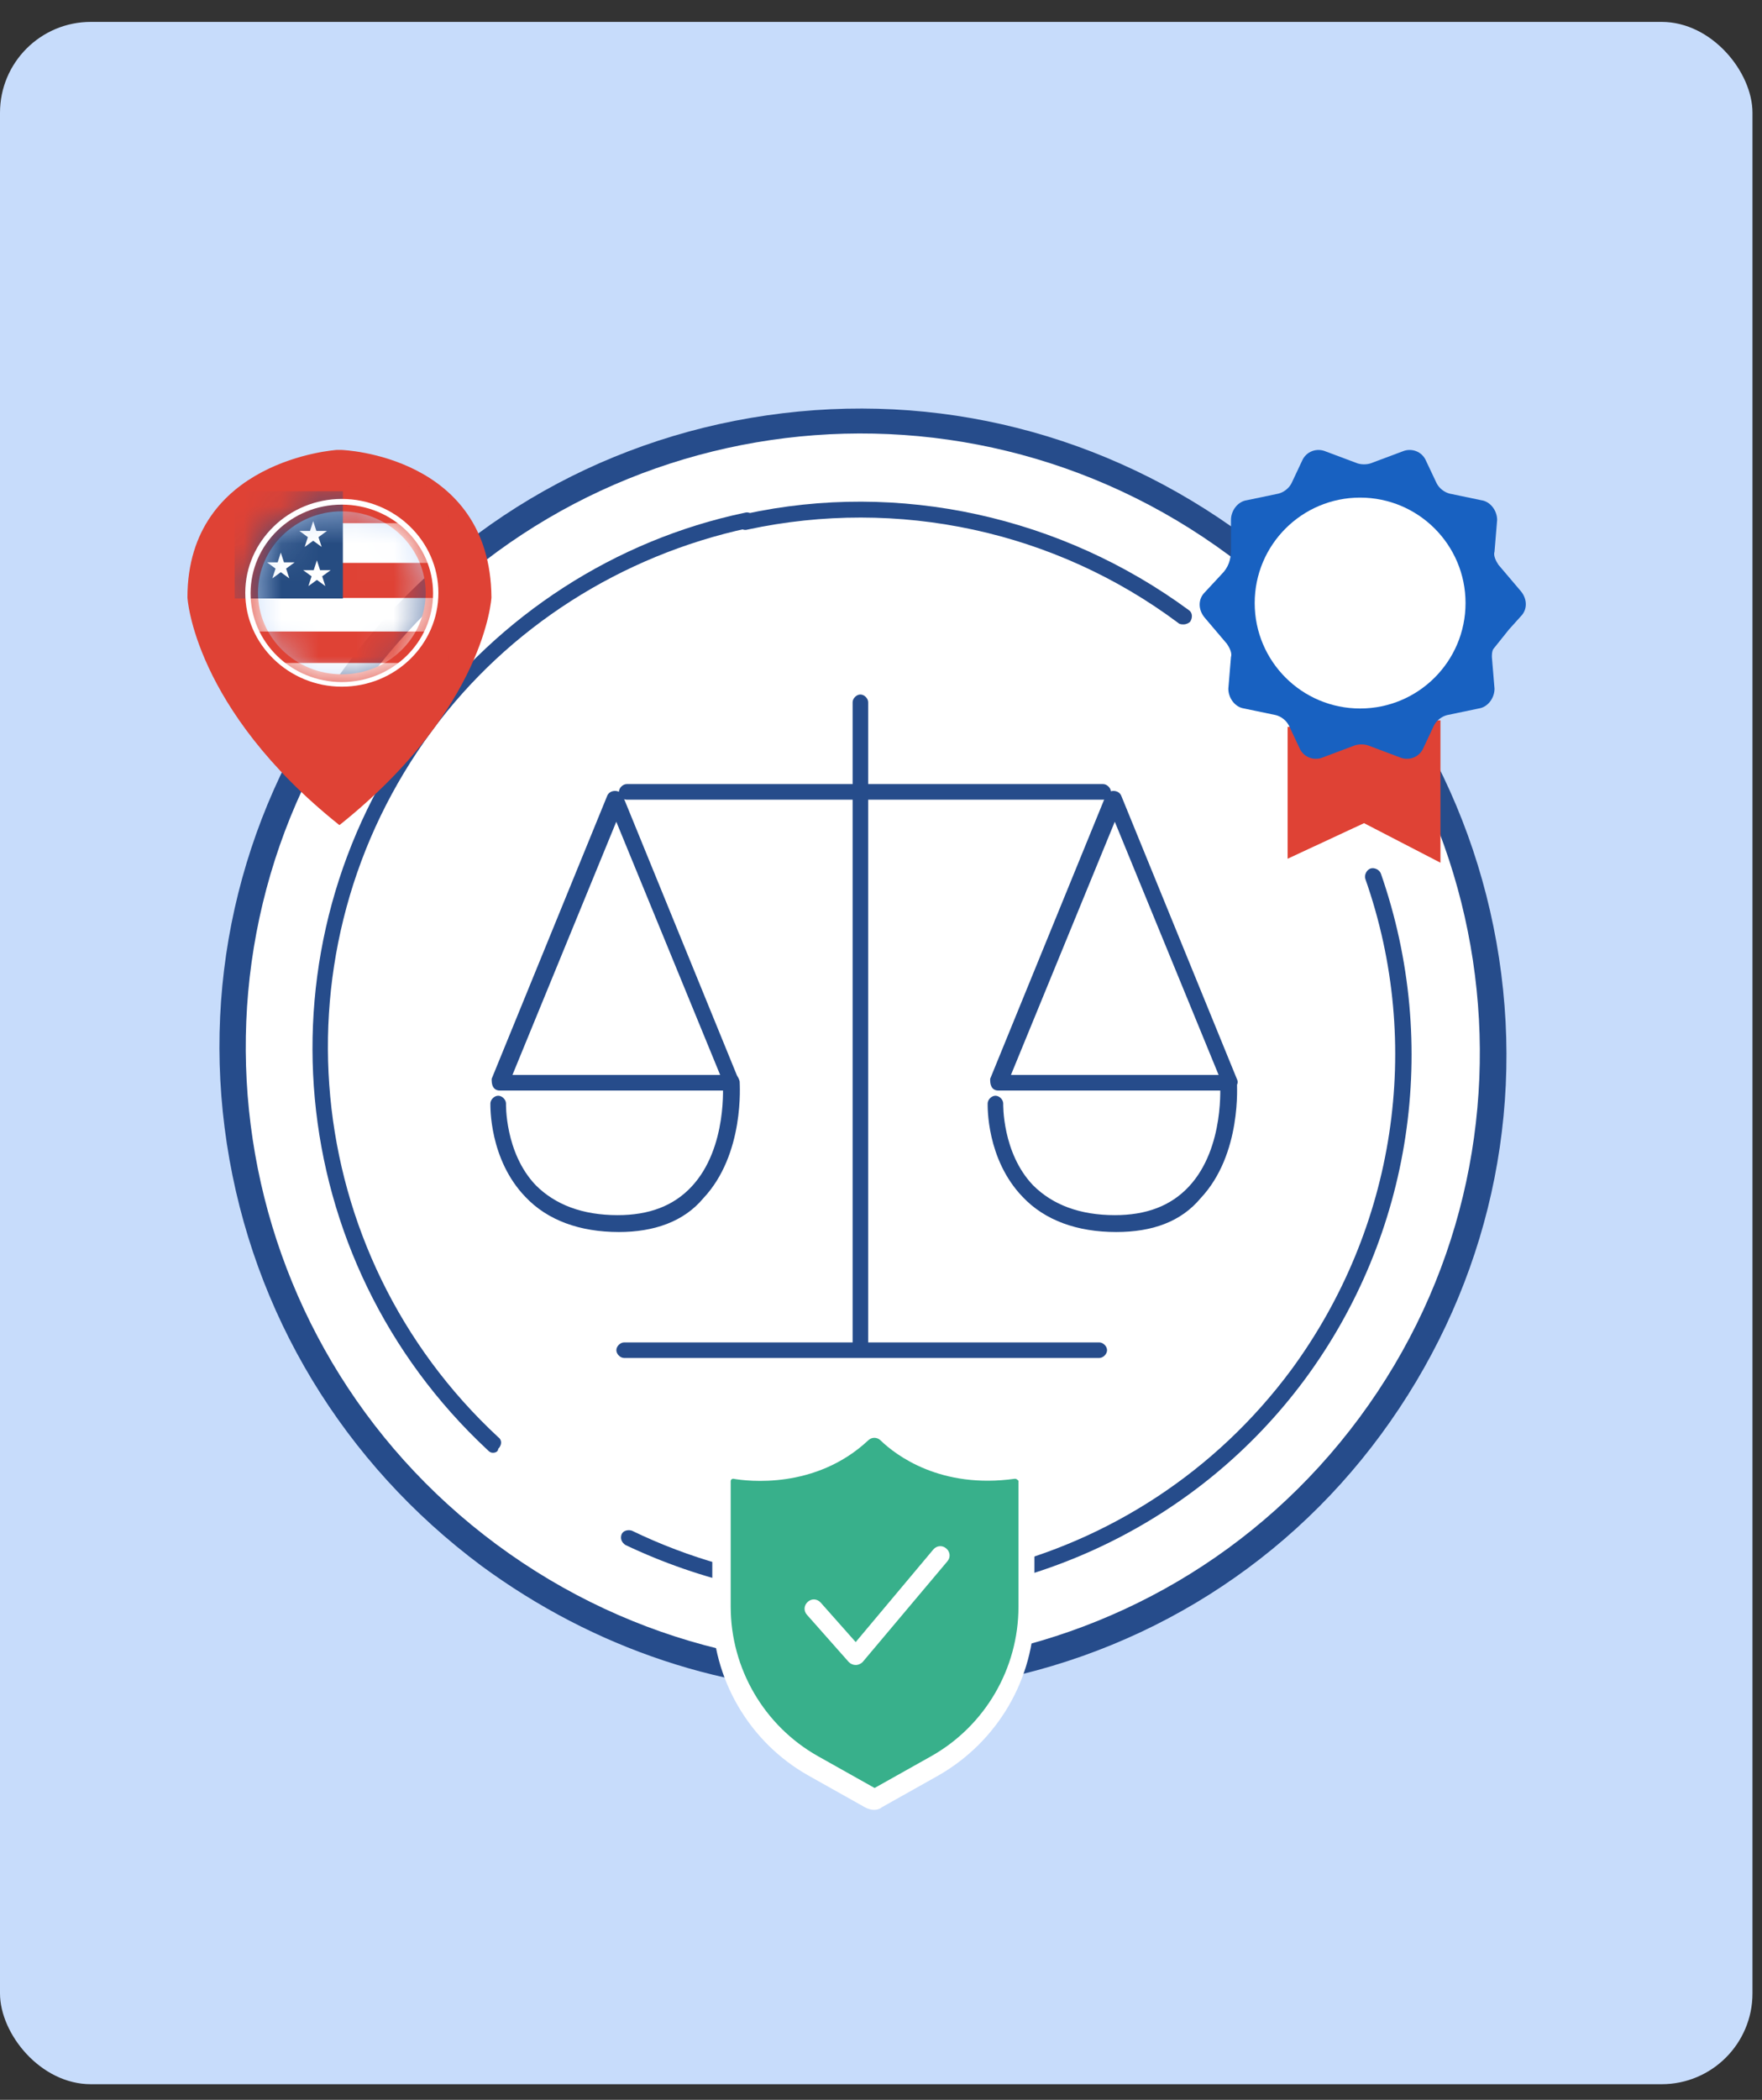 <svg width="47" height="56" viewBox="0 0 47 56" fill="none" xmlns="http://www.w3.org/2000/svg">
<rect x="0" y="0" width="47" height="56" fill="#333333" stroke="none"/>
<rect y="0.584" width="46.746" height="55" rx="2.423" fill="#C7DCFB"/>
<path d="M23.053 45.15C19.383 45.15 15.851 43.973 12.838 41.757C9.168 39.021 6.744 35.039 6.051 30.503C5.359 25.967 6.502 21.465 9.202 17.795C11.903 14.124 15.92 11.735 20.456 11.077C24.992 10.419 29.494 11.562 33.199 14.297C36.869 17.033 39.293 21.015 39.986 25.551C40.678 30.087 39.536 34.589 36.835 38.259C34.134 41.93 30.117 44.319 25.581 44.977C24.715 45.081 23.884 45.15 23.053 45.15ZM22.949 12.289C22.188 12.289 21.391 12.358 20.629 12.462C16.474 13.086 12.804 15.267 10.31 18.626C7.817 21.985 6.779 26.14 7.402 30.295C8.025 34.45 10.241 38.121 13.635 40.649C17.028 43.142 21.183 44.215 25.339 43.592C29.494 42.969 33.164 40.787 35.657 37.428C38.151 34.069 39.19 29.914 38.566 25.759C37.943 21.604 35.727 17.933 32.333 15.406C29.598 13.363 26.343 12.289 22.949 12.289Z" fill="#264C8B"/>
<path d="M36.26 37.81C41.655 30.526 40.099 20.229 32.784 14.81C25.468 9.392 15.165 10.905 9.769 18.19C4.374 25.474 5.93 35.772 13.245 41.19C20.561 46.608 30.864 45.095 36.26 37.81Z" fill="white"/>
<path d="M31.572 16.652C31.537 16.652 31.468 16.652 31.433 16.617C28.144 14.159 23.954 13.259 19.937 14.124C19.833 14.159 19.695 14.09 19.695 13.951C19.66 13.847 19.729 13.709 19.868 13.709C23.988 12.809 28.317 13.778 31.71 16.271C31.814 16.34 31.814 16.479 31.745 16.583C31.71 16.617 31.641 16.652 31.572 16.652Z" fill="#264C8B"/>
<path d="M23.053 42.657C20.906 42.657 18.725 42.172 16.682 41.203C16.578 41.133 16.543 41.03 16.578 40.926C16.613 40.822 16.751 40.787 16.855 40.822C23.018 43.8 30.394 41.999 34.446 36.528C37.216 32.754 37.977 27.871 36.419 23.439C36.385 23.335 36.454 23.197 36.558 23.162C36.662 23.128 36.8 23.197 36.835 23.301C38.428 27.871 37.666 32.927 34.792 36.805C31.987 40.58 27.589 42.657 23.053 42.657Z" fill="#264C8B"/>
<path d="M13.15 38.744C13.081 38.744 13.046 38.709 13.011 38.675C7.54 33.584 6.779 25.239 11.211 19.249C13.323 16.409 16.405 14.401 19.868 13.674C19.972 13.639 20.11 13.709 20.11 13.847C20.11 13.986 20.075 14.089 19.937 14.089C16.578 14.817 13.566 16.721 11.523 19.491C7.229 25.308 7.991 33.411 13.289 38.328C13.392 38.398 13.392 38.536 13.289 38.64C13.289 38.709 13.219 38.744 13.15 38.744Z" fill="#264C8B"/>
<path d="M32.818 29.083H26.62C26.55 29.083 26.481 29.048 26.447 28.979C26.412 28.91 26.412 28.841 26.412 28.771L29.494 21.223C29.563 21.05 29.84 21.05 29.909 21.223L32.991 28.771C33.026 28.841 33.026 28.91 32.956 28.979C32.956 29.048 32.887 29.083 32.818 29.083ZM26.966 28.668H32.506L29.736 21.915L26.966 28.668Z" fill="#264C8B"/>
<path d="M29.773 32.857C28.734 32.857 27.869 32.546 27.28 31.922C26.31 30.918 26.345 29.499 26.345 29.429C26.345 29.326 26.449 29.222 26.553 29.222C26.657 29.222 26.76 29.326 26.76 29.429C26.76 29.429 26.726 30.745 27.557 31.611C28.076 32.13 28.803 32.407 29.738 32.407C30.569 32.407 31.227 32.165 31.712 31.645C32.682 30.607 32.543 28.875 32.543 28.875C32.543 28.771 32.612 28.668 32.751 28.633C32.889 28.633 32.959 28.702 32.993 28.841C32.993 28.91 33.132 30.78 32.024 31.957C31.504 32.58 30.742 32.857 29.773 32.857Z" fill="#264C8B"/>
<path d="M19.521 29.083H13.323C13.254 29.083 13.184 29.048 13.15 28.979C13.115 28.91 13.115 28.841 13.115 28.771L16.197 21.223C16.266 21.05 16.543 21.05 16.613 21.223L19.694 28.771C19.729 28.841 19.729 28.91 19.66 28.979C19.66 29.048 19.59 29.083 19.521 29.083ZM13.669 28.668H19.21L16.439 21.915L13.669 28.668Z" fill="#264C8B"/>
<path d="M16.509 32.857C15.47 32.857 14.605 32.546 14.016 31.922C13.047 30.918 13.081 29.499 13.081 29.429C13.081 29.326 13.185 29.222 13.289 29.222C13.393 29.222 13.497 29.326 13.497 29.429C13.497 29.429 13.462 30.745 14.293 31.611C14.813 32.13 15.54 32.407 16.475 32.407C17.306 32.407 17.964 32.165 18.448 31.645C19.418 30.607 19.279 28.875 19.279 28.875C19.279 28.771 19.349 28.668 19.487 28.633C19.626 28.633 19.695 28.702 19.73 28.841C19.73 28.91 19.868 30.78 18.76 31.957C18.241 32.58 17.444 32.857 16.509 32.857Z" fill="#264C8B"/>
<path d="M29.425 21.327H16.717C16.613 21.327 16.509 21.223 16.509 21.119C16.509 21.015 16.613 20.911 16.717 20.911H29.425C29.529 20.911 29.633 21.015 29.633 21.119C29.633 21.223 29.564 21.327 29.425 21.327Z" fill="#264C8B"/>
<path d="M22.95 36.147C22.847 36.147 22.743 36.043 22.743 35.939V18.729C22.743 18.625 22.847 18.522 22.95 18.522C23.054 18.522 23.158 18.625 23.158 18.729V35.939C23.158 36.043 23.054 36.147 22.95 36.147Z" fill="#264C8B"/>
<path d="M29.322 36.216H16.648C16.545 36.216 16.441 36.112 16.441 36.008C16.441 35.904 16.545 35.801 16.648 35.801H29.322C29.426 35.801 29.53 35.904 29.53 36.008C29.53 36.112 29.426 36.216 29.322 36.216Z" fill="#264C8B"/>
<path d="M9.118 12H8.977C8.977 12 5 12.261 5 15.934C5 15.934 5.156 18.891 9.047 22H9.061C12.953 18.891 13.109 15.934 13.109 15.934C13.081 12.137 9.118 12 9.118 12ZM9.118 17.983C7.887 17.983 6.882 17.007 6.882 15.81C6.882 14.613 7.887 13.637 9.118 13.637C10.349 13.637 11.354 14.613 11.354 15.81C11.354 17.02 10.349 17.983 9.118 17.983Z" fill="#DF4235"/>
<mask id="mask0_1687_41956" style="mask-type:luminance" maskUnits="userSpaceOnUse" x="6" y="13" width="6" height="6">
<path d="M9.118 18.258C10.502 18.258 11.623 17.168 11.623 15.824C11.623 14.479 10.502 13.389 9.118 13.389C7.735 13.389 6.613 14.479 6.613 15.824C6.613 17.168 7.735 18.258 9.118 18.258Z" fill="white"/>
</mask>
<g mask="url(#mask0_1687_41956)">
<path d="M9.118 18.258C10.502 18.258 11.623 17.168 11.623 15.824C11.623 14.479 10.502 13.389 9.118 13.389C7.735 13.389 6.613 14.479 6.613 15.824C6.613 17.168 7.735 18.258 9.118 18.258Z" fill="white"/>
<path d="M11.962 15.012H9.104V15.947H11.962V15.012Z" fill="#DF4235"/>
<path d="M11.962 12.976H9.104V13.953H11.962V12.976Z" fill="#DF4235"/>
<path d="M11.962 16.842H6.358V17.681H11.962V16.842Z" fill="#DF4235"/>
<path d="M9.146 13.101H6.259V15.961H9.146V13.101Z" fill="#264C81"/>
<path d="M8.226 15.631L8.453 15.466L8.679 15.631L8.594 15.37L8.821 15.205H8.538L8.453 14.944L8.368 15.205H8.085L8.311 15.37L8.226 15.631Z" fill="white"/>
<path d="M8.127 14.586L8.354 14.421L8.58 14.586L8.495 14.325L8.722 14.159H8.439L8.354 13.898L8.269 14.159H7.986L8.212 14.325L8.127 14.586Z" fill="white"/>
<path d="M7.264 15.425L7.49 15.26L7.717 15.425L7.632 15.164L7.858 14.998H7.575L7.49 14.737L7.406 14.998H7.123L7.349 15.164L7.264 15.425Z" fill="white"/>
</g>
<path d="M9.118 18.313C7.703 18.313 6.542 17.186 6.542 15.81C6.542 14.434 7.703 13.306 9.118 13.306C10.533 13.306 11.694 14.434 11.694 15.81C11.694 17.186 10.547 18.313 9.118 18.313ZM9.118 13.458C7.774 13.458 6.684 14.517 6.684 15.824C6.684 17.131 7.774 18.19 9.118 18.19C10.462 18.19 11.552 17.131 11.552 15.824C11.552 14.517 10.462 13.458 9.118 13.458Z" fill="white"/>
<path d="M34.346 19.387V22.902L36.385 21.953L38.423 23.008V19.211L34.346 19.387Z" fill="#DF4235"/>
<path d="M40.252 16.786L40.568 16.435C40.744 16.259 40.744 15.978 40.568 15.767L39.971 15.064C39.9 14.958 39.83 14.818 39.865 14.712L39.935 13.868C39.935 13.622 39.76 13.376 39.514 13.341L38.67 13.165C38.529 13.13 38.389 13.025 38.319 12.884L38.037 12.287C37.932 12.041 37.651 11.935 37.405 12.041L36.561 12.357C36.456 12.392 36.315 12.392 36.209 12.357L35.366 12.041C35.12 11.935 34.839 12.041 34.733 12.287L34.452 12.884C34.382 13.025 34.241 13.13 34.1 13.165L33.257 13.341C33.011 13.376 32.835 13.622 32.835 13.868V14.677C32.835 14.923 32.765 15.134 32.589 15.31L32.132 15.802C31.956 15.978 31.956 16.259 32.132 16.47L32.729 17.173C32.8 17.278 32.87 17.419 32.835 17.524L32.765 18.368C32.765 18.614 32.94 18.86 33.186 18.895L34.03 19.071C34.171 19.106 34.311 19.212 34.382 19.352L34.663 19.95C34.768 20.196 35.049 20.301 35.295 20.196L36.139 19.879C36.245 19.844 36.385 19.844 36.491 19.879L37.334 20.196C37.58 20.301 37.861 20.196 37.967 19.95L38.248 19.352C38.319 19.212 38.459 19.106 38.6 19.071L39.443 18.895C39.689 18.86 39.865 18.614 39.865 18.368L39.795 17.524C39.795 17.454 39.795 17.384 39.83 17.313" fill="#1861C1"/>
<path d="M36.28 18.895C37.833 18.895 39.092 17.636 39.092 16.083C39.092 14.53 37.833 13.271 36.28 13.271C34.727 13.271 33.468 14.53 33.468 16.083C33.468 17.636 34.727 18.895 36.28 18.895Z" fill="white"/>
<path d="M27.074 39.544C25.095 39.822 23.9 38.919 23.488 38.521C23.395 38.428 23.249 38.428 23.156 38.521C21.749 39.836 19.929 39.61 19.558 39.544C19.518 39.544 19.491 39.57 19.491 39.61V42.956C19.491 44.603 20.381 46.13 21.815 46.94L23.329 47.79L24.843 46.94C26.277 46.13 27.167 44.603 27.167 42.956V39.597C27.14 39.57 27.114 39.544 27.074 39.544Z" fill="white"/>
<path d="M23.316 48.268C23.236 48.268 23.156 48.242 23.077 48.202L21.563 47.352C19.983 46.462 19 44.776 19 42.956V39.61C19 39.451 19.066 39.305 19.186 39.212C19.305 39.105 19.465 39.066 19.611 39.092C19.93 39.145 21.576 39.358 22.825 38.189C23.103 37.937 23.528 37.937 23.794 38.189C24.166 38.534 25.215 39.331 26.994 39.079C27.14 39.052 27.3 39.105 27.406 39.198C27.525 39.305 27.592 39.437 27.592 39.597V42.956C27.592 44.776 26.609 46.449 25.029 47.352L23.515 48.202C23.475 48.242 23.395 48.268 23.316 48.268ZM19.943 40.062V42.956C19.943 44.43 20.74 45.812 22.028 46.542L23.302 47.272L24.577 46.542C25.865 45.812 26.662 44.444 26.662 42.956V40.048C24.949 40.154 23.834 39.437 23.302 38.999C22.121 40.022 20.7 40.101 19.943 40.062Z" fill="white"/>
<path d="M27.074 39.437C25.095 39.716 23.9 38.813 23.489 38.415C23.396 38.322 23.25 38.322 23.157 38.415C21.749 39.73 19.93 39.504 19.558 39.437C19.518 39.437 19.491 39.464 19.491 39.504V42.85C19.491 44.497 20.381 46.024 21.815 46.834L23.329 47.684L24.843 46.834C26.277 46.024 27.167 44.497 27.167 42.85V39.491C27.14 39.464 27.114 39.437 27.074 39.437Z" fill="#38B08B"/>
<path d="M22.825 44.404C22.758 44.404 22.692 44.377 22.639 44.324L21.523 43.063C21.43 42.956 21.444 42.81 21.55 42.717C21.656 42.624 21.802 42.638 21.895 42.744L22.825 43.793L24.896 41.323C24.989 41.217 25.135 41.204 25.242 41.297C25.348 41.389 25.361 41.536 25.268 41.642L23.011 44.324C22.971 44.364 22.904 44.404 22.825 44.404Z" fill="white"/>
</svg>
